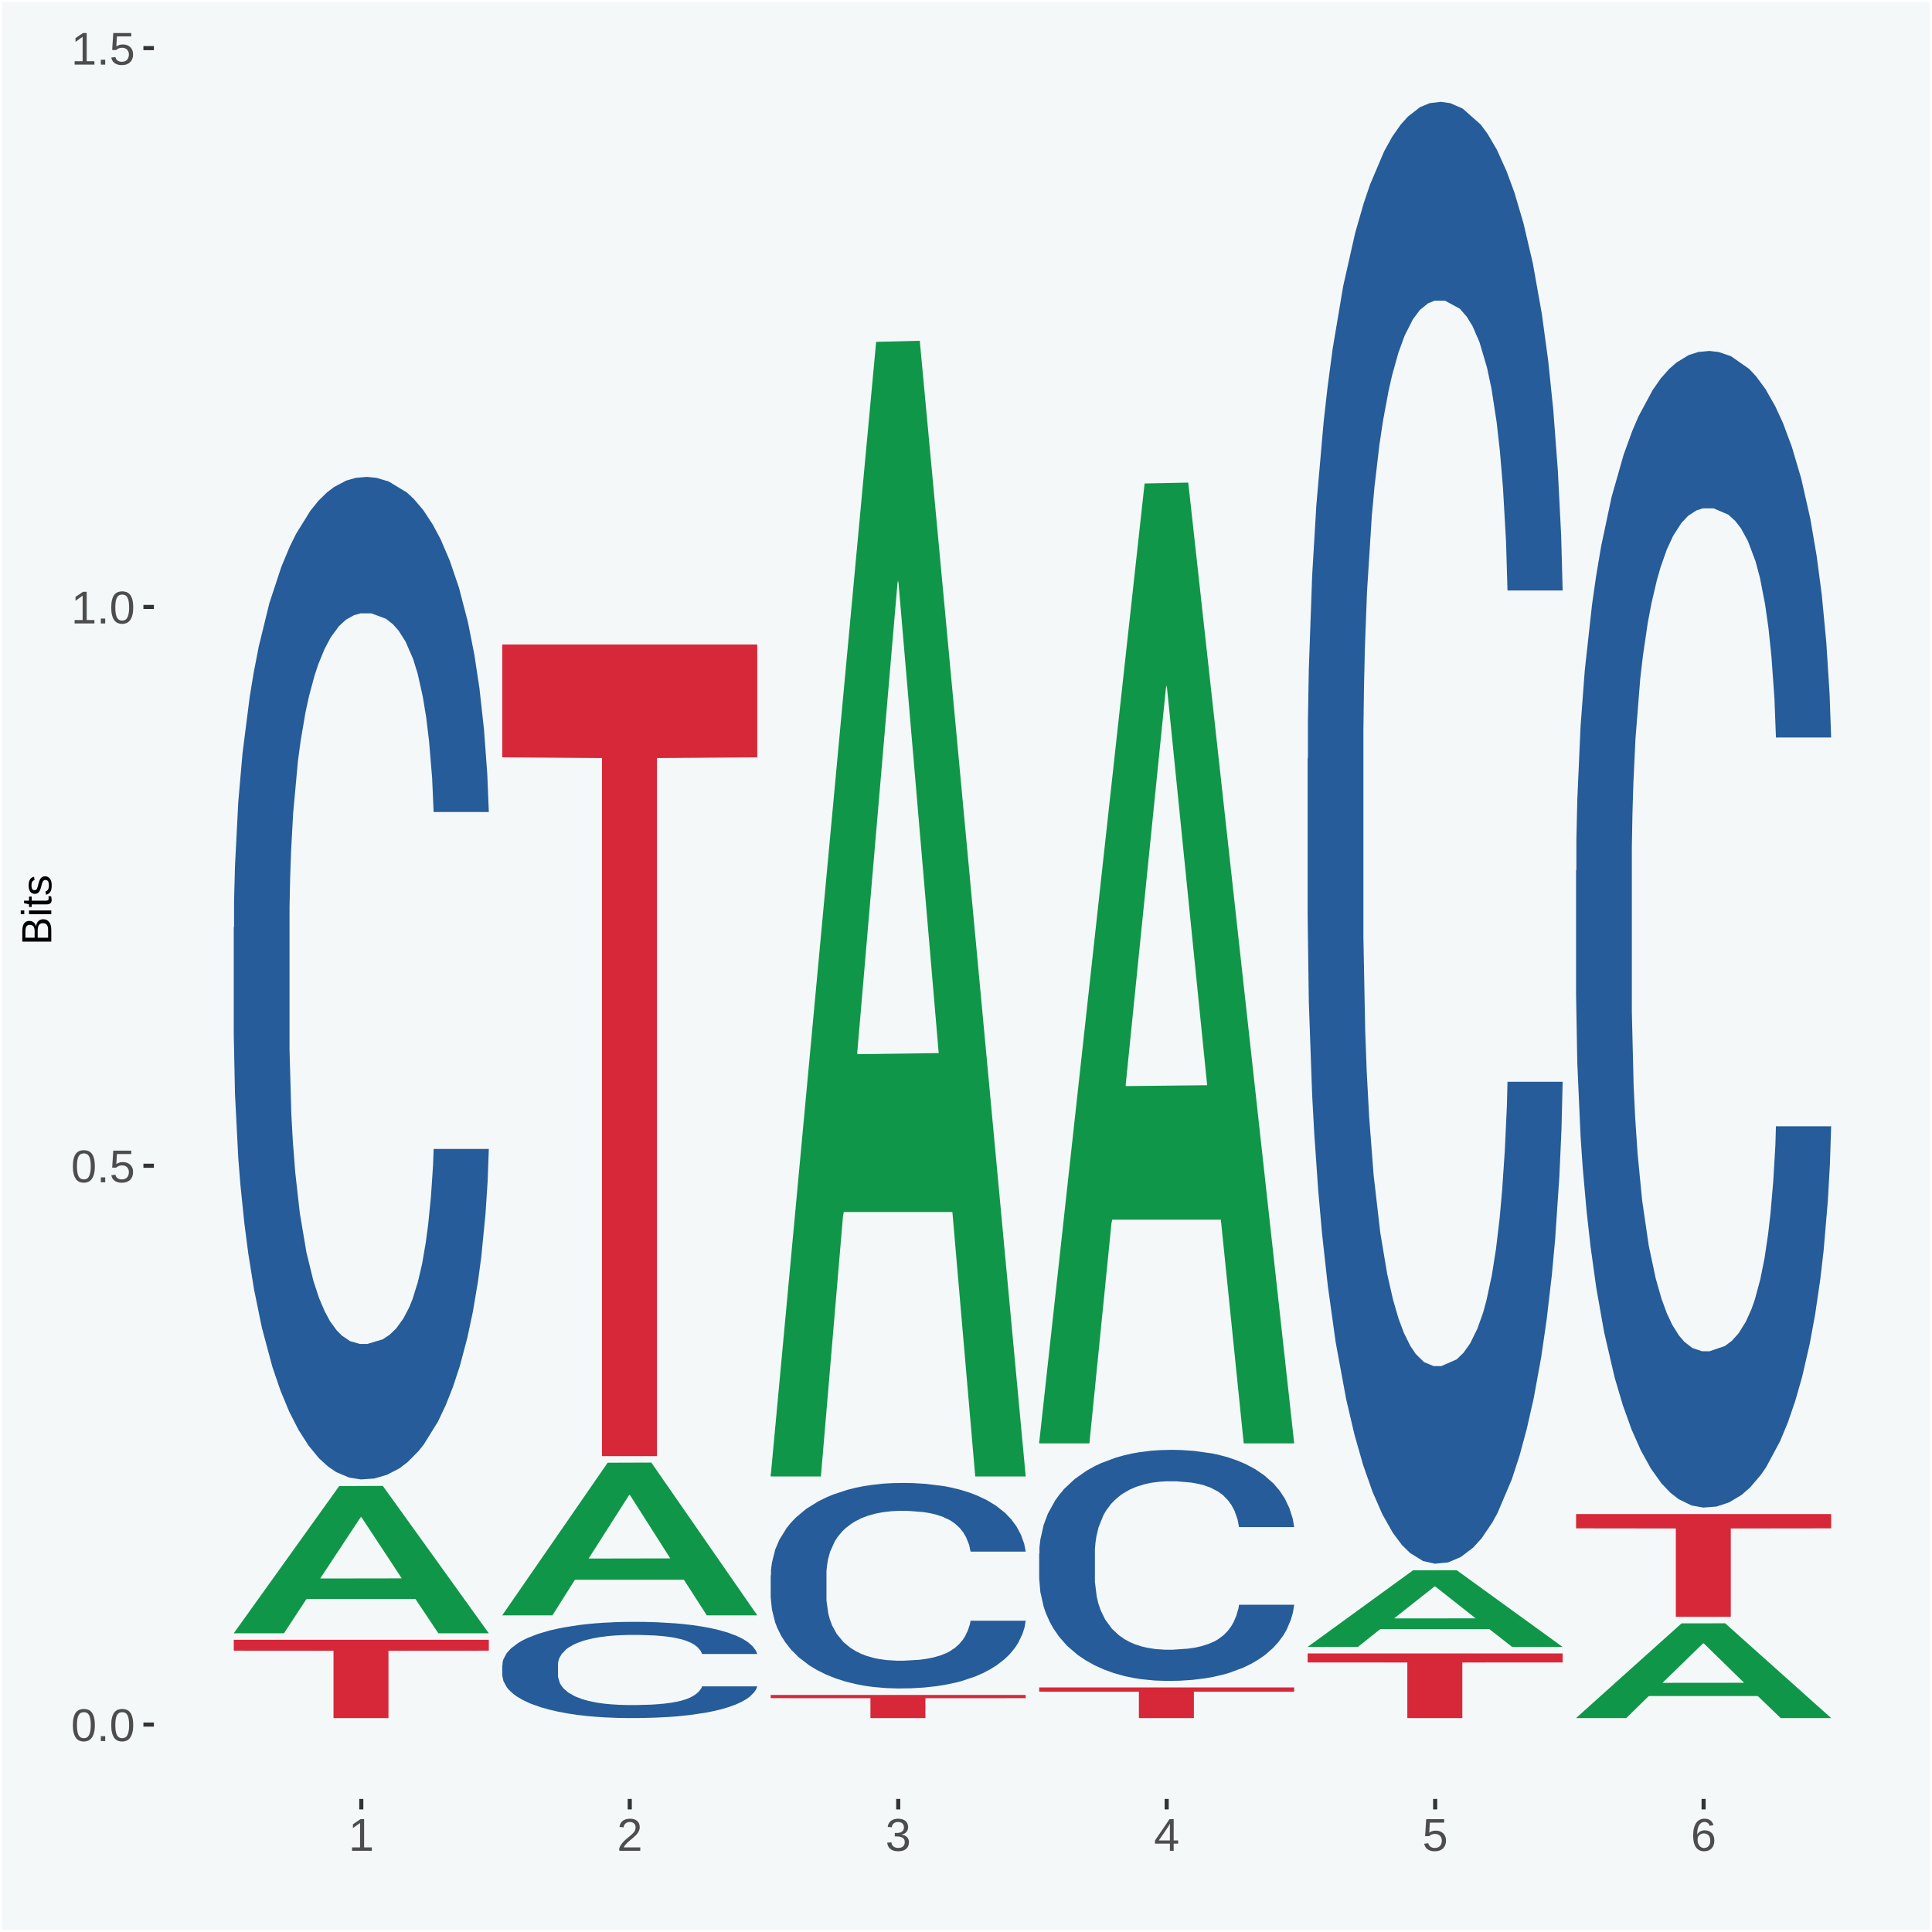 <?xml version="1.0" encoding="UTF-8"?>
<svg xmlns="http://www.w3.org/2000/svg" xmlns:xlink="http://www.w3.org/1999/xlink" width="504pt" height="504pt" viewBox="0 0 504 504" version="1.1">
<defs>
<g>
<symbol overflow="visible" id="glyph0-0">
<path style="stroke:none;" d="M 0.406 0 L 0.406 -8 L 3.594 -8 L 3.594 0 Z M 0.797 -0.406 L 3.188 -0.406 L 3.188 -7.594 L 0.797 -7.594 Z M 0.797 -0.406 "/>
</symbol>
<symbol overflow="visible" id="glyph0-1">
<path style="stroke:none;" d="M 6.203 -4.125 C 6.203 -3.332 6.125 -2.664 5.969 -2.125 C 5.82 -1.582 5.617 -1.145 5.359 -0.812 C 5.098 -0.477 4.789 -0.238 4.438 -0.094 C 4.094 0.051 3.723 0.125 3.328 0.125 C 2.922 0.125 2.539 0.051 2.188 -0.094 C 1.844 -0.238 1.539 -0.477 1.281 -0.812 C 1.031 -1.145 0.832 -1.582 0.688 -2.125 C 0.539 -2.664 0.469 -3.332 0.469 -4.125 C 0.469 -4.957 0.539 -5.645 0.688 -6.188 C 0.832 -6.738 1.035 -7.176 1.297 -7.5 C 1.555 -7.82 1.859 -8.047 2.203 -8.172 C 2.555 -8.305 2.941 -8.375 3.359 -8.375 C 3.754 -8.375 4.125 -8.305 4.469 -8.172 C 4.812 -8.047 5.113 -7.82 5.375 -7.5 C 5.633 -7.176 5.836 -6.738 5.984 -6.188 C 6.129 -5.645 6.203 -4.957 6.203 -4.125 Z M 5.141 -4.125 C 5.141 -4.781 5.098 -5.328 5.016 -5.766 C 4.941 -6.203 4.828 -6.551 4.672 -6.812 C 4.516 -7.07 4.328 -7.254 4.109 -7.359 C 3.891 -7.473 3.641 -7.531 3.359 -7.531 C 3.055 -7.531 2.789 -7.473 2.562 -7.359 C 2.344 -7.254 2.156 -7.07 2 -6.812 C 1.844 -6.551 1.723 -6.203 1.641 -5.766 C 1.566 -5.328 1.531 -4.781 1.531 -4.125 C 1.531 -3.5 1.57 -2.969 1.656 -2.531 C 1.738 -2.094 1.852 -1.742 2 -1.484 C 2.156 -1.223 2.344 -1.035 2.562 -0.922 C 2.789 -0.805 3.047 -0.75 3.328 -0.75 C 3.609 -0.75 3.859 -0.805 4.078 -0.922 C 4.305 -1.035 4.492 -1.223 4.641 -1.484 C 4.797 -1.742 4.914 -2.094 5 -2.531 C 5.094 -2.969 5.141 -3.5 5.141 -4.125 Z M 5.141 -4.125 "/>
</symbol>
<symbol overflow="visible" id="glyph0-2">
<path style="stroke:none;" d="M 1.094 0 L 1.094 -1.281 L 2.234 -1.281 L 2.234 0 Z M 1.094 0 "/>
</symbol>
<symbol overflow="visible" id="glyph0-3">
<path style="stroke:none;" d="M 6.172 -2.688 C 6.172 -2.27 6.109 -1.891 5.984 -1.547 C 5.859 -1.203 5.672 -0.906 5.422 -0.656 C 5.18 -0.414 4.879 -0.223 4.516 -0.078 C 4.148 0.055 3.723 0.125 3.234 0.125 C 2.805 0.125 2.43 0.07 2.109 -0.031 C 1.785 -0.133 1.508 -0.273 1.281 -0.453 C 1.062 -0.629 0.883 -0.836 0.75 -1.078 C 0.625 -1.316 0.535 -1.57 0.484 -1.844 L 1.547 -1.969 C 1.586 -1.812 1.645 -1.66 1.719 -1.516 C 1.801 -1.367 1.91 -1.238 2.047 -1.125 C 2.18 -1.008 2.348 -0.914 2.547 -0.844 C 2.742 -0.781 2.984 -0.75 3.266 -0.75 C 3.535 -0.75 3.781 -0.789 4 -0.875 C 4.227 -0.957 4.422 -1.078 4.578 -1.234 C 4.734 -1.398 4.852 -1.602 4.938 -1.844 C 5.031 -2.082 5.078 -2.359 5.078 -2.672 C 5.078 -2.922 5.035 -3.148 4.953 -3.359 C 4.867 -3.578 4.75 -3.766 4.594 -3.922 C 4.445 -4.078 4.258 -4.195 4.031 -4.281 C 3.812 -4.363 3.562 -4.406 3.281 -4.406 C 3.113 -4.406 2.953 -4.391 2.797 -4.359 C 2.648 -4.328 2.516 -4.285 2.391 -4.234 C 2.266 -4.18 2.148 -4.117 2.047 -4.047 C 1.941 -3.973 1.844 -3.895 1.75 -3.812 L 0.719 -3.812 L 1 -8.25 L 5.688 -8.25 L 5.688 -7.359 L 1.953 -7.359 L 1.797 -4.734 C 1.984 -4.879 2.219 -5.004 2.5 -5.109 C 2.781 -5.211 3.113 -5.266 3.5 -5.266 C 3.914 -5.266 4.285 -5.203 4.609 -5.078 C 4.941 -4.953 5.223 -4.773 5.453 -4.547 C 5.68 -4.316 5.859 -4.047 5.984 -3.734 C 6.109 -3.422 6.172 -3.07 6.172 -2.688 Z M 6.172 -2.688 "/>
</symbol>
<symbol overflow="visible" id="glyph0-4">
<path style="stroke:none;" d="M 0.922 0 L 0.922 -0.891 L 3.016 -0.891 L 3.016 -7.25 L 1.156 -5.922 L 1.156 -6.922 L 3.109 -8.25 L 4.078 -8.25 L 4.078 -0.891 L 6.094 -0.891 L 6.094 0 Z M 0.922 0 "/>
</symbol>
<symbol overflow="visible" id="glyph0-5">
<path style="stroke:none;" d="M 0.609 0 L 0.609 -0.75 C 0.805 -1.207 1.047 -1.609 1.328 -1.953 C 1.617 -2.305 1.922 -2.625 2.234 -2.906 C 2.555 -3.188 2.867 -3.445 3.172 -3.688 C 3.484 -3.938 3.766 -4.18 4.016 -4.422 C 4.266 -4.66 4.469 -4.91 4.625 -5.172 C 4.781 -5.441 4.859 -5.742 4.859 -6.078 C 4.859 -6.316 4.82 -6.523 4.75 -6.703 C 4.676 -6.879 4.57 -7.023 4.438 -7.141 C 4.312 -7.266 4.156 -7.359 3.969 -7.422 C 3.781 -7.484 3.578 -7.516 3.359 -7.516 C 3.141 -7.516 2.938 -7.484 2.75 -7.422 C 2.57 -7.367 2.41 -7.281 2.266 -7.156 C 2.117 -7.039 2 -6.895 1.906 -6.719 C 1.812 -6.551 1.754 -6.352 1.734 -6.125 L 0.656 -6.219 C 0.688 -6.508 0.766 -6.785 0.891 -7.047 C 1.023 -7.316 1.203 -7.551 1.422 -7.75 C 1.648 -7.945 1.922 -8.098 2.234 -8.203 C 2.555 -8.316 2.93 -8.375 3.359 -8.375 C 3.766 -8.375 4.125 -8.328 4.438 -8.234 C 4.758 -8.141 5.031 -7.992 5.25 -7.797 C 5.477 -7.609 5.648 -7.375 5.766 -7.094 C 5.879 -6.812 5.938 -6.488 5.938 -6.125 C 5.938 -5.844 5.883 -5.578 5.781 -5.328 C 5.688 -5.078 5.555 -4.836 5.391 -4.609 C 5.223 -4.379 5.031 -4.16 4.812 -3.953 C 4.594 -3.742 4.363 -3.535 4.125 -3.328 C 3.895 -3.129 3.656 -2.93 3.406 -2.734 C 3.164 -2.535 2.938 -2.336 2.719 -2.141 C 2.508 -1.941 2.32 -1.738 2.156 -1.531 C 1.988 -1.332 1.859 -1.117 1.766 -0.891 L 6.078 -0.891 L 6.078 0 Z M 0.609 0 "/>
</symbol>
<symbol overflow="visible" id="glyph0-6">
<path style="stroke:none;" d="M 6.141 -2.281 C 6.141 -1.906 6.078 -1.566 5.953 -1.266 C 5.836 -0.973 5.66 -0.723 5.422 -0.516 C 5.18 -0.305 4.883 -0.145 4.531 -0.031 C 4.188 0.07 3.789 0.125 3.344 0.125 C 2.832 0.125 2.398 0.062 2.047 -0.062 C 1.703 -0.195 1.414 -0.367 1.188 -0.578 C 0.957 -0.785 0.785 -1.02 0.672 -1.281 C 0.566 -1.551 0.492 -1.832 0.453 -2.125 L 1.547 -2.219 C 1.578 -2 1.633 -1.801 1.719 -1.625 C 1.801 -1.445 1.914 -1.289 2.062 -1.156 C 2.207 -1.031 2.383 -0.93 2.594 -0.859 C 2.801 -0.785 3.051 -0.75 3.344 -0.75 C 3.875 -0.75 4.289 -0.879 4.594 -1.141 C 4.895 -1.41 5.047 -1.801 5.047 -2.312 C 5.047 -2.613 4.977 -2.859 4.844 -3.047 C 4.707 -3.234 4.539 -3.379 4.344 -3.484 C 4.145 -3.586 3.926 -3.656 3.688 -3.688 C 3.445 -3.727 3.227 -3.75 3.031 -3.75 L 2.438 -3.75 L 2.438 -4.656 L 3.016 -4.656 C 3.211 -4.656 3.414 -4.676 3.625 -4.719 C 3.844 -4.758 4.039 -4.832 4.219 -4.938 C 4.395 -5.051 4.539 -5.195 4.656 -5.375 C 4.77 -5.562 4.828 -5.797 4.828 -6.078 C 4.828 -6.523 4.695 -6.875 4.438 -7.125 C 4.188 -7.383 3.801 -7.516 3.281 -7.516 C 2.82 -7.516 2.445 -7.395 2.156 -7.156 C 1.875 -6.914 1.707 -6.578 1.656 -6.141 L 0.594 -6.234 C 0.633 -6.598 0.734 -6.91 0.891 -7.172 C 1.047 -7.441 1.242 -7.664 1.484 -7.844 C 1.734 -8.02 2.008 -8.148 2.312 -8.234 C 2.625 -8.328 2.953 -8.375 3.297 -8.375 C 3.754 -8.375 4.148 -8.316 4.484 -8.203 C 4.816 -8.086 5.086 -7.93 5.297 -7.734 C 5.516 -7.535 5.672 -7.301 5.766 -7.031 C 5.867 -6.77 5.922 -6.488 5.922 -6.188 C 5.922 -5.945 5.883 -5.723 5.812 -5.516 C 5.75 -5.305 5.645 -5.113 5.5 -4.938 C 5.363 -4.77 5.188 -4.625 4.969 -4.5 C 4.75 -4.383 4.488 -4.297 4.188 -4.234 L 4.188 -4.219 C 4.52 -4.176 4.805 -4.098 5.047 -3.984 C 5.297 -3.867 5.5 -3.723 5.656 -3.547 C 5.82 -3.379 5.941 -3.188 6.016 -2.969 C 6.098 -2.75 6.141 -2.52 6.141 -2.281 Z M 6.141 -2.281 "/>
</symbol>
<symbol overflow="visible" id="glyph0-7">
<path style="stroke:none;" d="M 5.156 -1.875 L 5.156 0 L 4.172 0 L 4.172 -1.875 L 0.281 -1.875 L 0.281 -2.688 L 4.062 -8.25 L 5.156 -8.25 L 5.156 -2.703 L 6.328 -2.703 L 6.328 -1.875 Z M 4.172 -7.062 C 4.16 -7.039 4.141 -7.004 4.109 -6.953 C 4.078 -6.898 4.039 -6.836 4 -6.766 C 3.957 -6.691 3.914 -6.617 3.875 -6.547 C 3.844 -6.473 3.812 -6.414 3.781 -6.375 L 1.656 -3.25 C 1.633 -3.219 1.602 -3.176 1.562 -3.125 C 1.531 -3.07 1.492 -3.02 1.453 -2.969 C 1.422 -2.914 1.383 -2.863 1.344 -2.812 C 1.301 -2.77 1.27 -2.734 1.25 -2.703 L 4.172 -2.703 Z M 4.172 -7.062 "/>
</symbol>
<symbol overflow="visible" id="glyph0-8">
<path style="stroke:none;" d="M 6.141 -2.703 C 6.141 -2.285 6.082 -1.906 5.969 -1.562 C 5.852 -1.219 5.68 -0.922 5.453 -0.672 C 5.234 -0.422 4.957 -0.223 4.625 -0.078 C 4.289 0.055 3.91 0.125 3.484 0.125 C 3.004 0.125 2.582 0.031 2.219 -0.156 C 1.863 -0.344 1.566 -0.609 1.328 -0.953 C 1.086 -1.297 0.906 -1.719 0.781 -2.219 C 0.664 -2.727 0.609 -3.301 0.609 -3.938 C 0.609 -4.676 0.676 -5.32 0.812 -5.875 C 0.945 -6.426 1.141 -6.883 1.391 -7.25 C 1.648 -7.625 1.961 -7.906 2.328 -8.094 C 2.691 -8.281 3.102 -8.375 3.562 -8.375 C 3.844 -8.375 4.102 -8.344 4.344 -8.281 C 4.594 -8.227 4.816 -8.133 5.016 -8 C 5.223 -7.875 5.398 -7.703 5.547 -7.484 C 5.703 -7.273 5.828 -7.016 5.922 -6.703 L 4.906 -6.516 C 4.801 -6.867 4.629 -7.125 4.391 -7.281 C 4.148 -7.445 3.867 -7.531 3.547 -7.531 C 3.266 -7.531 3.004 -7.457 2.766 -7.312 C 2.535 -7.176 2.336 -6.973 2.172 -6.703 C 2.004 -6.43 1.875 -6.086 1.781 -5.672 C 1.695 -5.266 1.656 -4.789 1.656 -4.25 C 1.852 -4.602 2.125 -4.875 2.469 -5.062 C 2.812 -5.25 3.207 -5.344 3.656 -5.344 C 4.031 -5.344 4.367 -5.281 4.672 -5.156 C 4.984 -5.031 5.25 -4.852 5.469 -4.625 C 5.688 -4.406 5.852 -4.129 5.969 -3.797 C 6.082 -3.473 6.141 -3.109 6.141 -2.703 Z M 5.078 -2.656 C 5.078 -2.938 5.039 -3.191 4.969 -3.422 C 4.895 -3.66 4.785 -3.859 4.641 -4.016 C 4.504 -4.18 4.332 -4.305 4.125 -4.391 C 3.926 -4.484 3.688 -4.531 3.406 -4.531 C 3.219 -4.531 3.023 -4.5 2.828 -4.438 C 2.629 -4.383 2.453 -4.289 2.297 -4.156 C 2.141 -4.031 2.008 -3.863 1.906 -3.656 C 1.812 -3.457 1.766 -3.207 1.766 -2.906 C 1.766 -2.602 1.801 -2.316 1.875 -2.047 C 1.957 -1.785 2.07 -1.555 2.219 -1.359 C 2.363 -1.172 2.539 -1.02 2.75 -0.906 C 2.957 -0.789 3.191 -0.734 3.453 -0.734 C 3.703 -0.734 3.926 -0.773 4.125 -0.859 C 4.332 -0.953 4.504 -1.082 4.641 -1.25 C 4.785 -1.414 4.895 -1.613 4.969 -1.844 C 5.039 -2.082 5.078 -2.352 5.078 -2.656 Z M 5.078 -2.656 "/>
</symbol>
<symbol overflow="visible" id="glyph1-0">
<path style="stroke:none;" d="M 0 -0.359 L -7.328 -0.359 L -7.328 -3.281 L 0 -3.281 Z M -0.359 -0.734 L -0.359 -2.922 L -6.969 -2.922 L -6.969 -0.734 Z M -0.359 -0.734 "/>
</symbol>
<symbol overflow="visible" id="glyph1-1">
<path style="stroke:none;" d="M -2.125 -6.75 C -1.75 -6.75 -1.426 -6.676 -1.156 -6.531 C -0.883 -6.383 -0.66 -6.18 -0.484 -5.922 C -0.316 -5.672 -0.191 -5.375 -0.109 -5.031 C -0.035 -4.695 0 -4.344 0 -3.969 L 0 -0.906 L -7.562 -0.906 L -7.562 -3.656 C -7.562 -4.07 -7.523 -4.441 -7.453 -4.766 C -7.391 -5.098 -7.281 -5.379 -7.125 -5.609 C -6.977 -5.836 -6.789 -6.008 -6.562 -6.125 C -6.332 -6.25 -6.055 -6.312 -5.734 -6.312 C -5.523 -6.312 -5.328 -6.281 -5.141 -6.219 C -4.953 -6.164 -4.781 -6.078 -4.625 -5.953 C -4.477 -5.836 -4.348 -5.688 -4.234 -5.5 C -4.129 -5.32 -4.047 -5.113 -3.984 -4.875 C -3.953 -5.176 -3.883 -5.441 -3.781 -5.672 C -3.676 -5.91 -3.539 -6.109 -3.375 -6.266 C -3.219 -6.43 -3.031 -6.551 -2.812 -6.625 C -2.602 -6.707 -2.375 -6.75 -2.125 -6.75 Z M -5.609 -5.281 C -6.016 -5.281 -6.305 -5.141 -6.484 -4.859 C -6.66 -4.586 -6.75 -4.188 -6.75 -3.656 L -6.75 -1.922 L -4.344 -1.922 L -4.344 -3.656 C -4.344 -3.957 -4.375 -4.211 -4.438 -4.422 C -4.5 -4.629 -4.582 -4.797 -4.688 -4.922 C -4.801 -5.047 -4.93 -5.133 -5.078 -5.188 C -5.234 -5.25 -5.41 -5.281 -5.609 -5.281 Z M -2.219 -5.719 C -2.457 -5.719 -2.66 -5.672 -2.828 -5.578 C -2.992 -5.492 -3.129 -5.367 -3.234 -5.203 C -3.348 -5.047 -3.426 -4.848 -3.469 -4.609 C -3.52 -4.379 -3.547 -4.125 -3.547 -3.844 L -3.547 -1.922 L -0.828 -1.922 L -0.828 -3.922 C -0.828 -4.18 -0.848 -4.422 -0.891 -4.641 C -0.93 -4.859 -1.004 -5.047 -1.109 -5.203 C -1.211 -5.367 -1.352 -5.492 -1.531 -5.578 C -1.719 -5.672 -1.945 -5.719 -2.219 -5.719 Z M -2.219 -5.719 "/>
</symbol>
<symbol overflow="visible" id="glyph1-2">
<path style="stroke:none;" d="M -7.047 -0.734 L -7.969 -0.734 L -7.969 -1.703 L -7.047 -1.703 Z M 0 -0.734 L -5.812 -0.734 L -5.812 -1.703 L 0 -1.703 Z M 0 -0.734 "/>
</symbol>
<symbol overflow="visible" id="glyph1-3">
<path style="stroke:none;" d="M -0.047 -2.969 C -0.004 -2.82 0.023 -2.672 0.047 -2.516 C 0.078 -2.367 0.094 -2.195 0.094 -2 C 0.094 -1.227 -0.348 -0.844 -1.234 -0.844 L -5.109 -0.844 L -5.109 -0.172 L -5.812 -0.172 L -5.812 -0.875 L -7.109 -1.156 L -7.109 -1.812 L -5.812 -1.812 L -5.812 -2.875 L -5.109 -2.875 L -5.109 -1.812 L -1.438 -1.812 C -1.156 -1.812 -0.957 -1.852 -0.844 -1.938 C -0.738 -2.031 -0.688 -2.191 -0.688 -2.422 C -0.688 -2.516 -0.691 -2.602 -0.703 -2.688 C -0.711 -2.77 -0.727 -2.863 -0.75 -2.969 Z M -0.047 -2.969 "/>
</symbol>
<symbol overflow="visible" id="glyph1-4">
<path style="stroke:none;" d="M -1.609 -5.109 C -1.336 -5.109 -1.094 -5.051 -0.875 -4.938 C -0.664 -4.832 -0.488 -4.68 -0.344 -4.484 C -0.195 -4.285 -0.082 -4.039 0 -3.75 C 0.07 -3.457 0.109 -3.125 0.109 -2.75 C 0.109 -2.406 0.082 -2.098 0.031 -1.828 C -0.02 -1.555 -0.102 -1.316 -0.219 -1.109 C -0.332 -0.91 -0.484 -0.742 -0.672 -0.609 C -0.859 -0.473 -1.086 -0.375 -1.359 -0.312 L -1.531 -1.156 C -1.219 -1.238 -0.988 -1.41 -0.844 -1.672 C -0.695 -1.93 -0.625 -2.289 -0.625 -2.75 C -0.625 -2.957 -0.641 -3.145 -0.672 -3.312 C -0.703 -3.488 -0.75 -3.641 -0.812 -3.766 C -0.883 -3.891 -0.977 -3.984 -1.094 -4.047 C -1.207 -4.117 -1.352 -4.156 -1.531 -4.156 C -1.707 -4.156 -1.848 -4.113 -1.953 -4.031 C -2.066 -3.957 -2.16 -3.844 -2.234 -3.688 C -2.316 -3.539 -2.383 -3.363 -2.438 -3.156 C -2.5 -2.945 -2.562 -2.719 -2.625 -2.469 C -2.688 -2.238 -2.754 -2.008 -2.828 -1.781 C -2.898 -1.551 -3 -1.344 -3.125 -1.156 C -3.25 -0.969 -3.398 -0.816 -3.578 -0.703 C -3.766 -0.586 -4 -0.531 -4.281 -0.531 C -4.812 -0.531 -5.211 -0.719 -5.484 -1.094 C -5.766 -1.477 -5.906 -2.031 -5.906 -2.75 C -5.906 -3.395 -5.789 -3.906 -5.562 -4.281 C -5.332 -4.656 -4.973 -4.895 -4.484 -5 L -4.375 -4.125 C -4.52 -4.094 -4.645 -4.035 -4.75 -3.953 C -4.852 -3.867 -4.938 -3.766 -5 -3.641 C -5.062 -3.516 -5.102 -3.375 -5.125 -3.219 C -5.156 -3.07 -5.172 -2.914 -5.172 -2.75 C -5.172 -2.312 -5.102 -1.988 -4.969 -1.781 C -4.844 -1.582 -4.645 -1.484 -4.375 -1.484 C -4.219 -1.484 -4.086 -1.52 -3.984 -1.594 C -3.879 -1.664 -3.789 -1.77 -3.719 -1.906 C -3.656 -2.051 -3.598 -2.219 -3.547 -2.406 C -3.492 -2.602 -3.438 -2.816 -3.375 -3.047 C -3.332 -3.203 -3.289 -3.359 -3.25 -3.516 C -3.207 -3.68 -3.156 -3.836 -3.094 -3.984 C -3.031 -4.141 -2.957 -4.285 -2.875 -4.422 C -2.789 -4.555 -2.688 -4.672 -2.562 -4.766 C -2.445 -4.867 -2.312 -4.953 -2.156 -5.016 C -2 -5.078 -1.816 -5.109 -1.609 -5.109 Z M -1.609 -5.109 "/>
</symbol>
</g>
<clipPath id="clip1">
  <path d="M 40.148 5.48 L 498.52 5.48 L 498.52 469.281 L 40.148 469.281 Z M 40.148 5.48 "/>
</clipPath>
</defs>
<g id="surface1">
<rect x="0" y="0" width="504" height="504" style="fill:rgb(96.078%,97.255%,97.647%);fill-opacity:1;stroke:none;"/>
<path style="fill:none;stroke-width:1.07;stroke-linecap:round;stroke-linejoin:round;stroke:rgb(100%,100%,100%);stroke-opacity:1;stroke-miterlimit:10;" d="M 0 0 L 504 0 L 504 504 L 0 504 Z M 0 0 " transform="matrix(1,0,0,-1,0,504)"/>
<g clip-path="url(#clip1)" clip-rule="nonzero">
<path style=" stroke:none;fill-rule:nonzero;fill:rgb(96.078%,97.255%,97.647%);fill-opacity:1;" d="M 40.148 469.281 L 498.52 469.281 L 498.52 5.48 L 40.148 5.48 Z M 40.148 469.281 "/>
</g>
<path style=" stroke:none;fill-rule:nonzero;fill:rgb(6.274%,58.824%,28.235%);fill-opacity:1;" d="M 60.98 426.012 L 61.051 425.969 L 88.488 387.672 L 99.871 387.629 L 127.52 426.078 L 114.352 426.078 L 108.379 417.129 L 80.051 417.129 L 79.852 417.27 L 74.078 426.078 L 60.98 426.078 L 60.98 426.012 L 83.621 411.781 L 104.809 411.75 L 94.32 395.828 L 94.18 395.75 L 94.039 395.859 L 83.551 411.75 L 83.621 411.781 Z M 60.98 426.012 "/>
<path style=" stroke:none;fill-rule:nonzero;fill:rgb(14.51%,36.078%,60.001%);fill-opacity:1;" d="M 60.98 241.922 L 61.059 241.68 L 61.059 234.988 L 61.301 225.922 L 62.16 209.199 L 63.262 196.539 L 65.148 181.73 L 66.172 175.52 L 67.512 168.602 L 70.262 157.371 L 73.41 147.82 L 75.609 142.559 L 77.262 139.219 L 80.961 133.25 L 83.078 130.621 L 85.281 128.469 L 87.172 127.039 L 90.32 125.371 L 92.828 124.648 L 95.738 124.41 L 98.18 124.648 L 101.41 125.609 L 106.129 128.469 L 107.93 130.141 L 110.371 133.012 L 112.891 136.828 L 114.93 140.648 L 117.289 146.148 L 119.73 153.309 L 122.09 162.391 L 123.738 170.75 L 125.078 179.578 L 126.262 190.328 L 127.121 202.031 L 127.52 211.828 L 113.121 211.828 L 112.73 202.988 L 111.941 193.441 L 111.16 186.988 L 110.289 181.73 L 108.961 175.762 L 107.781 171.941 L 105.809 167.398 L 104 164.539 L 102.512 162.859 L 100.699 161.43 L 96.852 160 L 94.09 160 L 92.359 160.48 L 90.238 161.672 L 88.43 163.34 L 86.309 166.211 L 84.66 169.309 L 83 173.371 L 82.059 176.238 L 80.641 181.488 L 79.699 185.789 L 78.441 193.199 L 77.73 198.449 L 76.48 212.07 L 75.93 222.102 L 75.691 229.02 L 75.531 236.672 L 75.531 273.922 L 76 290.641 L 76.398 297.809 L 77.031 305.93 L 78.211 316.441 L 79.941 326.711 L 81.75 334.109 L 83.238 338.648 L 84.66 341.988 L 86.07 344.621 L 87.801 347.012 L 89.219 348.441 L 91.34 349.871 L 93.859 350.59 L 95.82 350.59 L 99.828 349.398 L 101.641 348.199 L 103.371 346.531 L 105.262 343.898 L 106.75 341.039 L 107.621 338.891 L 109.031 334.352 L 110.141 329.57 L 111.078 324.078 L 111.711 319.301 L 112.422 312.141 L 112.969 304.02 L 113.121 299.719 L 127.52 299.719 L 127.199 308.32 L 126.648 316.68 L 125.551 327.898 L 124.68 334.352 L 123.352 342.23 L 121.93 348.922 L 119.969 356.32 L 118.16 361.82 L 116.27 366.59 L 114.23 370.891 L 110.531 376.859 L 109.191 378.531 L 106.359 381.398 L 104.16 383.07 L 100.93 384.738 L 97.629 385.699 L 94.172 385.941 L 91.102 385.461 L 87.719 384.031 L 85.602 382.59 L 83.238 380.449 L 80.488 377.102 L 77.891 373.039 L 75.449 368.262 L 73.172 362.77 L 71.051 356.559 L 68.301 346.289 L 66.25 336.262 L 64.762 326.949 L 63.738 319.059 L 62.711 309.031 L 62.16 302.109 L 61.301 285.391 L 60.98 269.859 Z M 60.98 241.922 "/>
<path style=" stroke:none;fill-rule:nonzero;fill:rgb(83.922%,15.686%,22.353%);fill-opacity:1;" d="M 60.98 427.77 L 127.52 427.77 L 127.52 430.609 L 101.34 430.629 L 101.34 448.191 L 87 448.191 L 87 430.629 L 60.98 430.609 Z M 60.98 427.77 "/>
<path style=" stroke:none;fill-rule:nonzero;fill:rgb(6.274%,58.824%,28.235%);fill-opacity:1;" d="M 131.02 421.32 L 131.09 421.281 L 158.52 381.578 L 169.91 381.539 L 197.551 421.391 L 184.379 421.391 L 178.41 412.109 L 150.09 412.109 L 149.879 412.262 L 144.121 421.391 L 131.02 421.391 L 131.02 421.32 L 153.648 406.578 L 174.852 406.539 L 164.352 390.039 L 164.219 389.961 L 164.078 390.07 L 153.578 406.539 L 153.648 406.578 Z M 131.02 421.32 "/>
<path style=" stroke:none;fill-rule:nonzero;fill:rgb(14.51%,36.078%,60.001%);fill-opacity:1;" d="M 131.02 434.371 L 131.102 434.34 L 131.102 433.699 L 131.328 432.828 L 132.199 431.23 L 133.301 430.012 L 135.191 428.59 L 136.211 427.988 L 137.551 427.328 L 140.301 426.25 L 143.441 425.328 L 145.648 424.828 L 147.301 424.512 L 150.988 423.93 L 153.121 423.68 L 155.32 423.48 L 157.211 423.34 L 160.352 423.18 L 162.871 423.109 L 165.781 423.09 L 168.219 423.109 L 171.441 423.199 L 176.16 423.48 L 177.969 423.641 L 180.41 423.91 L 182.922 424.281 L 184.969 424.641 L 187.328 425.172 L 189.762 425.859 L 192.121 426.73 L 193.77 427.531 L 195.109 428.379 L 196.289 429.41 L 197.16 430.539 L 197.551 431.48 L 183.16 431.48 L 182.762 430.629 L 181.98 429.711 L 181.191 429.09 L 180.328 428.59 L 178.988 428.02 L 177.809 427.648 L 175.84 427.211 L 174.039 426.941 L 172.539 426.781 L 170.73 426.641 L 166.879 426.5 L 164.129 426.5 L 162.398 426.551 L 160.27 426.66 L 158.461 426.82 L 156.34 427.102 L 154.691 427.398 L 153.039 427.789 L 152.09 428.059 L 150.68 428.57 L 149.73 428.98 L 148.48 429.691 L 147.77 430.191 L 146.512 431.5 L 145.961 432.461 L 145.719 433.129 L 145.57 433.859 L 145.57 437.441 L 146.039 439.039 L 146.43 439.73 L 147.059 440.512 L 148.238 441.52 L 149.969 442.512 L 151.781 443.219 L 153.27 443.648 L 154.691 443.969 L 156.102 444.23 L 157.84 444.461 L 159.25 444.59 L 161.371 444.73 L 163.891 444.801 L 165.859 444.801 L 169.871 444.691 L 171.68 444.57 L 173.41 444.41 L 175.289 444.16 L 176.789 443.879 L 177.648 443.68 L 179.07 443.238 L 180.172 442.781 L 181.109 442.25 L 181.738 441.801 L 182.449 441.109 L 183 440.328 L 183.16 439.922 L 197.551 439.922 L 197.238 440.738 L 196.68 441.539 L 195.578 442.621 L 194.719 443.238 L 193.379 444 L 191.969 444.641 L 190 445.352 L 188.191 445.879 L 186.301 446.34 L 184.262 446.75 L 180.559 447.32 L 179.23 447.48 L 176.391 447.762 L 174.191 447.922 L 170.969 448.078 L 167.672 448.172 L 164.211 448.191 L 161.141 448.148 L 157.762 448.012 L 155.629 447.871 L 153.27 447.672 L 150.52 447.352 L 147.93 446.961 L 145.488 446.5 L 143.211 445.969 L 141.078 445.371 L 138.328 444.391 L 136.289 443.422 L 134.789 442.531 L 133.77 441.77 L 132.75 440.809 L 132.199 440.148 L 131.328 438.539 L 131.02 437.051 Z M 131.02 434.371 "/>
<path style=" stroke:none;fill-rule:nonzero;fill:rgb(83.922%,15.686%,22.353%);fill-opacity:1;" d="M 131.02 168.141 L 197.551 168.141 L 197.551 197.559 L 171.379 197.762 L 171.379 379.852 L 157.031 379.852 L 157.031 197.762 L 131.02 197.559 Z M 131.02 168.141 "/>
<path style=" stroke:none;fill-rule:nonzero;fill:rgb(6.274%,58.824%,28.235%);fill-opacity:1;" d="M 201.051 384.602 L 201.121 384.32 L 228.559 89.18 L 239.941 88.898 L 267.578 385.16 L 254.41 385.16 L 248.449 316.172 L 220.121 316.172 L 219.91 317.281 L 214.148 385.16 L 201.051 385.16 L 201.051 384.602 L 223.691 275 L 244.879 274.719 L 234.391 152.051 L 234.25 151.488 L 234.109 152.328 L 223.621 274.719 L 223.691 275 Z M 201.051 384.602 "/>
<path style=" stroke:none;fill-rule:nonzero;fill:rgb(14.51%,36.078%,60.001%);fill-opacity:1;" d="M 201.051 410.941 L 201.129 410.891 L 201.129 409.52 L 201.371 407.66 L 202.23 404.23 L 203.328 401.641 L 205.219 398.602 L 206.238 397.328 L 207.578 395.91 L 210.328 393.609 L 213.48 391.648 L 215.68 390.57 L 217.328 389.879 L 221.031 388.66 L 223.148 388.121 L 225.352 387.68 L 227.238 387.391 L 230.391 387.039 L 232.898 386.898 L 235.809 386.852 L 238.25 386.898 L 241.469 387.09 L 246.191 387.68 L 248 388.02 L 250.441 388.609 L 252.961 389.391 L 255 390.18 L 257.359 391.301 L 259.801 392.77 L 262.16 394.629 L 263.809 396.352 L 265.148 398.16 L 266.328 400.359 L 267.191 402.762 L 267.578 404.77 L 253.191 404.77 L 252.801 402.961 L 252.012 401 L 251.23 399.68 L 250.359 398.602 L 249.02 397.379 L 247.84 396.59 L 245.879 395.66 L 244.07 395.078 L 242.578 394.73 L 240.77 394.441 L 236.91 394.148 L 234.16 394.148 L 232.43 394.238 L 230.309 394.488 L 228.5 394.828 L 226.371 395.422 L 224.719 396.051 L 223.07 396.891 L 222.129 397.48 L 220.711 398.551 L 219.77 399.43 L 218.512 400.949 L 217.801 402.031 L 216.539 404.82 L 215.988 406.879 L 215.762 408.301 L 215.602 409.859 L 215.602 417.5 L 216.07 420.93 L 216.469 422.398 L 217.09 424.07 L 218.27 426.219 L 220 428.328 L 221.809 429.84 L 223.309 430.77 L 224.719 431.461 L 226.141 432 L 227.871 432.488 L 229.281 432.781 L 231.41 433.078 L 233.922 433.219 L 235.891 433.219 L 239.898 432.98 L 241.711 432.73 L 243.441 432.391 L 245.328 431.852 L 246.82 431.262 L 247.691 430.82 L 249.102 429.891 L 250.199 428.91 L 251.148 427.789 L 251.781 426.809 L 252.48 425.34 L 253.031 423.672 L 253.191 422.789 L 267.578 422.789 L 267.27 424.559 L 266.719 426.27 L 265.621 428.57 L 264.75 429.891 L 263.422 431.512 L 262 432.879 L 260.031 434.398 L 258.23 435.52 L 256.34 436.5 L 254.289 437.391 L 250.602 438.609 L 249.262 438.949 L 246.43 439.539 L 244.23 439.879 L 241 440.23 L 237.699 440.422 L 234.238 440.469 L 231.172 440.371 L 227.789 440.078 L 225.672 439.789 L 223.309 439.34 L 220.559 438.66 L 217.961 437.828 L 215.52 436.852 L 213.238 435.719 L 211.121 434.449 L 208.371 432.34 L 206.32 430.289 L 204.828 428.379 L 203.801 426.762 L 202.781 424.699 L 202.23 423.281 L 201.371 419.852 L 201.051 416.672 Z M 201.051 410.941 "/>
<path style=" stroke:none;fill-rule:nonzero;fill:rgb(83.922%,15.686%,22.353%);fill-opacity:1;" d="M 201.051 442.16 L 267.578 442.16 L 267.578 443 L 241.41 443.012 L 241.41 448.191 L 227.07 448.191 L 227.07 443.012 L 201.051 443 Z M 201.051 442.16 "/>
<path style=" stroke:none;fill-rule:nonzero;fill:rgb(6.274%,58.824%,28.235%);fill-opacity:1;" d="M 271.09 376.059 L 271.148 375.828 L 298.59 126.121 L 309.98 125.891 L 337.621 376.531 L 324.449 376.531 L 318.48 318.172 L 290.148 318.172 L 289.949 319.109 L 284.191 376.531 L 271.09 376.531 L 271.09 376.059 L 293.719 283.328 L 314.91 283.102 L 304.422 179.309 L 304.281 178.84 L 304.148 179.551 L 293.648 283.102 L 293.719 283.328 Z M 271.09 376.059 "/>
<path style=" stroke:none;fill-rule:nonzero;fill:rgb(14.51%,36.078%,60.001%);fill-opacity:1;" d="M 271.09 405.309 L 271.16 405.25 L 271.16 403.711 L 271.398 401.621 L 272.27 397.77 L 273.371 394.852 L 275.25 391.441 L 276.281 390.012 L 277.609 388.41 L 280.371 385.82 L 283.512 383.621 L 285.711 382.41 L 287.359 381.641 L 291.059 380.262 L 293.18 379.66 L 295.391 379.16 L 297.27 378.828 L 300.422 378.441 L 302.941 378.281 L 305.852 378.219 L 308.281 378.281 L 311.512 378.5 L 316.23 379.16 L 318.039 379.551 L 320.469 380.211 L 322.988 381.09 L 325.031 381.969 L 327.391 383.23 L 329.828 384.891 L 332.191 386.98 L 333.84 388.898 L 335.18 390.941 L 336.359 393.422 L 337.219 396.121 L 337.621 398.371 L 323.23 398.371 L 322.828 396.34 L 322.051 394.129 L 321.262 392.648 L 320.391 391.441 L 319.059 390.059 L 317.879 389.18 L 315.91 388.129 L 314.102 387.469 L 312.609 387.09 L 310.801 386.762 L 306.949 386.43 L 304.191 386.43 L 302.461 386.539 L 300.34 386.809 L 298.531 387.199 L 296.41 387.859 L 294.762 388.57 L 293.109 389.512 L 292.16 390.172 L 290.75 391.379 L 289.801 392.371 L 288.539 394.078 L 287.84 395.289 L 286.578 398.43 L 286.031 400.738 L 285.789 402.34 L 285.629 404.102 L 285.629 412.691 L 286.109 416.539 L 286.5 418.191 L 287.129 420.059 L 288.309 422.488 L 290.039 424.852 L 291.852 426.559 L 293.34 427.602 L 294.762 428.379 L 296.172 428.98 L 297.898 429.531 L 299.32 429.859 L 301.441 430.191 L 303.961 430.359 L 305.922 430.359 L 309.941 430.078 L 311.738 429.809 L 313.469 429.422 L 315.359 428.82 L 316.859 428.16 L 317.719 427.66 L 319.141 426.609 L 320.238 425.512 L 321.18 424.25 L 321.809 423.148 L 322.52 421.488 L 323.07 419.621 L 323.23 418.629 L 337.621 418.629 L 337.301 420.609 L 336.75 422.539 L 335.648 425.129 L 334.789 426.609 L 333.449 428.43 L 332.031 429.969 L 330.07 431.68 L 328.262 432.941 L 326.371 434.051 L 324.328 435.039 L 320.629 436.41 L 319.289 436.801 L 316.461 437.461 L 314.262 437.84 L 311.039 438.23 L 307.73 438.449 L 304.27 438.5 L 301.211 438.391 L 297.82 438.059 L 295.699 437.73 L 293.34 437.238 L 290.59 436.469 L 287.988 435.531 L 285.559 434.43 L 283.281 433.16 L 281.148 431.73 L 278.398 429.371 L 276.352 427.051 L 274.859 424.91 L 273.84 423.09 L 272.82 420.781 L 272.27 419.18 L 271.398 415.328 L 271.09 411.75 Z M 271.09 405.309 "/>
<path style=" stroke:none;fill-rule:nonzero;fill:rgb(83.922%,15.686%,22.353%);fill-opacity:1;" d="M 271.09 440.199 L 337.621 440.199 L 337.621 441.309 L 311.449 441.32 L 311.449 448.191 L 297.102 448.191 L 297.102 441.32 L 271.09 441.309 Z M 271.09 440.199 "/>
<path style=" stroke:none;fill-rule:nonzero;fill:rgb(6.274%,58.824%,28.235%);fill-opacity:1;" d="M 341.121 429.602 L 341.191 429.578 L 368.621 409.641 L 380.012 409.621 L 407.648 429.641 L 394.48 429.641 L 388.512 424.98 L 360.191 424.98 L 359.98 425.051 L 354.219 429.641 L 341.121 429.641 L 341.121 429.602 L 363.75 422.191 L 384.949 422.18 L 374.449 413.891 L 374.32 413.852 L 374.18 413.898 L 363.691 422.18 L 363.75 422.191 Z M 341.121 429.602 "/>
<path style=" stroke:none;fill-rule:nonzero;fill:rgb(14.51%,36.078%,60.001%);fill-opacity:1;" d="M 341.121 197.91 L 341.199 197.57 L 341.199 187.809 L 341.43 174.578 L 342.301 150.199 L 343.398 131.738 L 345.289 110.148 L 346.309 101.09 L 347.648 90.988 L 350.398 74.621 L 353.539 60.691 L 355.75 53.031 L 357.398 48.148 L 361.09 39.449 L 363.219 35.621 L 365.422 32.48 L 367.309 30.391 L 370.449 27.949 L 372.969 26.91 L 375.879 26.559 L 378.32 26.91 L 381.539 28.301 L 386.262 32.48 L 388.07 34.922 L 390.512 39.102 L 393.02 44.672 L 395.07 50.238 L 397.43 58.25 L 399.871 68.699 L 402.23 81.941 L 403.879 94.129 L 405.211 107.012 L 406.391 122.691 L 407.262 139.75 L 407.648 154.031 L 393.262 154.031 L 392.871 141.141 L 392.078 127.211 L 391.289 117.809 L 390.43 110.148 L 389.09 101.441 L 387.91 95.871 L 385.949 89.25 L 384.141 85.07 L 382.641 82.629 L 380.828 80.539 L 376.98 78.449 L 374.23 78.449 L 372.5 79.148 L 370.371 80.891 L 368.57 83.328 L 366.441 87.512 L 364.789 92.039 L 363.141 97.961 L 362.199 102.141 L 360.781 109.801 L 359.84 116.07 L 358.578 126.859 L 357.871 134.531 L 356.609 154.379 L 356.059 169.012 L 355.828 179.109 L 355.672 190.25 L 355.672 244.578 L 356.141 268.961 L 356.531 279.41 L 357.16 291.25 L 358.34 306.578 L 360.07 321.551 L 361.879 332.352 L 363.379 338.969 L 364.789 343.84 L 366.211 347.672 L 367.941 351.16 L 369.352 353.238 L 371.48 355.328 L 373.988 356.379 L 375.961 356.379 L 379.969 354.641 L 381.781 352.898 L 383.512 350.461 L 385.398 346.629 L 386.891 342.449 L 387.75 339.309 L 389.172 332.699 L 390.27 325.73 L 391.219 317.719 L 391.84 310.75 L 392.551 300.309 L 393.102 288.469 L 393.262 282.199 L 407.648 282.199 L 407.34 294.73 L 406.789 306.922 L 405.691 323.289 L 404.82 332.699 L 403.48 344.191 L 402.07 353.941 L 400.102 364.738 L 398.289 372.75 L 396.41 379.711 L 394.359 385.98 L 390.66 394.691 L 389.328 397.129 L 386.5 401.309 L 384.289 403.738 L 381.07 406.18 L 377.77 407.578 L 374.309 407.922 L 371.238 407.23 L 367.859 405.141 L 365.73 403.051 L 363.379 399.91 L 360.621 395.039 L 358.031 389.121 L 355.59 382.148 L 353.309 374.141 L 351.191 365.09 L 348.43 350.109 L 346.391 335.48 L 344.891 321.898 L 343.871 310.41 L 342.852 295.781 L 342.301 285.68 L 341.43 261.301 L 341.121 238.66 Z M 341.121 197.91 "/>
<path style=" stroke:none;fill-rule:nonzero;fill:rgb(83.922%,15.686%,22.353%);fill-opacity:1;" d="M 341.121 431.328 L 407.648 431.328 L 407.648 433.68 L 381.48 433.691 L 381.48 448.191 L 367.129 448.191 L 367.129 433.691 L 341.121 433.68 Z M 341.121 431.328 "/>
<path style=" stroke:none;fill-rule:nonzero;fill:rgb(6.274%,58.824%,28.235%);fill-opacity:1;" d="M 411.148 448.148 L 411.219 448.121 L 438.66 423.488 L 450.039 423.469 L 477.691 448.191 L 464.52 448.191 L 458.551 442.441 L 430.219 442.441 L 430.02 442.531 L 424.25 448.191 L 411.148 448.191 L 411.148 448.148 L 433.789 439 L 454.98 438.98 L 444.488 428.738 L 444.352 428.691 L 444.211 428.762 L 433.719 438.98 L 433.789 439 Z M 411.148 448.148 "/>
<path style=" stroke:none;fill-rule:nonzero;fill:rgb(14.51%,36.078%,60.001%);fill-opacity:1;" d="M 411.148 227.121 L 411.23 226.852 L 411.23 219.129 L 411.469 208.66 L 412.328 189.371 L 413.43 174.77 L 415.32 157.68 L 416.34 150.52 L 417.68 142.531 L 420.43 129.578 L 423.578 118.551 L 425.781 112.488 L 427.43 108.629 L 431.129 101.75 L 433.25 98.711 L 435.449 96.23 L 437.34 94.578 L 440.488 92.648 L 443 91.828 L 445.91 91.551 L 448.352 91.828 L 451.578 92.93 L 456.289 96.23 L 458.102 98.16 L 460.539 101.469 L 463.059 105.879 L 465.102 110.289 L 467.461 116.629 L 469.898 124.891 L 472.262 135.359 L 473.91 145.012 L 475.25 155.199 L 476.43 167.602 L 477.289 181.109 L 477.691 192.398 L 463.289 192.398 L 462.898 182.211 L 462.109 171.191 L 461.328 163.75 L 460.461 157.68 L 459.129 150.789 L 457.949 146.391 L 455.98 141.148 L 454.172 137.84 L 452.68 135.91 L 450.871 134.262 L 447.012 132.609 L 444.262 132.609 L 442.531 133.16 L 440.41 134.539 L 438.602 136.469 L 436.48 139.77 L 434.82 143.352 L 433.172 148.039 L 432.23 151.352 L 430.809 157.41 L 429.871 162.371 L 428.609 170.91 L 427.898 176.969 L 426.648 192.68 L 426.102 204.25 L 425.859 212.238 L 425.699 221.059 L 425.699 264.051 L 426.172 283.34 L 426.57 291.602 L 427.199 300.969 L 428.379 313.102 L 430.109 324.949 L 431.922 333.488 L 433.41 338.719 L 434.82 342.578 L 436.238 345.609 L 437.969 348.371 L 439.391 350.02 L 441.512 351.672 L 444.031 352.5 L 445.988 352.5 L 450 351.121 L 451.809 349.75 L 453.539 347.82 L 455.43 344.789 L 456.922 341.48 L 457.789 339 L 459.199 333.762 L 460.309 328.25 L 461.25 321.91 L 461.879 316.398 L 462.59 308.141 L 463.141 298.77 L 463.289 293.809 L 477.691 293.809 L 477.371 303.73 L 476.82 313.371 L 475.719 326.32 L 474.852 333.762 L 473.52 342.859 L 472.102 350.57 L 470.141 359.109 L 468.328 365.449 L 466.441 370.961 L 464.391 375.922 L 460.699 382.809 L 459.359 384.738 L 456.531 388.051 L 454.328 389.98 L 451.102 391.91 L 447.801 393.012 L 444.34 393.281 L 441.27 392.73 L 437.891 391.078 L 435.77 389.43 L 433.41 386.949 L 430.66 383.09 L 428.059 378.398 L 425.621 372.891 L 423.34 366.551 L 421.219 359.391 L 418.469 347.539 L 416.422 335.969 L 414.93 325.219 L 413.91 316.129 L 412.879 304.551 L 412.328 296.559 L 411.469 277.27 L 411.148 259.359 Z M 411.148 227.121 "/>
<path style=" stroke:none;fill-rule:nonzero;fill:rgb(83.922%,15.686%,22.353%);fill-opacity:1;" d="M 411.148 394.98 L 477.691 394.98 L 477.691 398.699 L 451.512 398.73 L 451.512 421.77 L 437.172 421.77 L 437.172 398.73 L 411.148 398.699 Z M 411.148 394.98 "/>
<g style="fill:rgb(30.196%,30.196%,30.196%);fill-opacity:1;">
  <use xlink:href="#glyph0-1" x="18.54" y="454.19"/>
  <use xlink:href="#glyph0-2" x="25.212" y="454.19"/>
  <use xlink:href="#glyph0-1" x="28.548" y="454.19"/>
</g>
<g style="fill:rgb(30.196%,30.196%,30.196%);fill-opacity:1;">
  <use xlink:href="#glyph0-1" x="18.54" y="308.42"/>
  <use xlink:href="#glyph0-2" x="25.212" y="308.42"/>
  <use xlink:href="#glyph0-3" x="28.548" y="308.42"/>
</g>
<g style="fill:rgb(30.196%,30.196%,30.196%);fill-opacity:1;">
  <use xlink:href="#glyph0-4" x="18.54" y="162.64"/>
  <use xlink:href="#glyph0-2" x="25.212" y="162.64"/>
  <use xlink:href="#glyph0-1" x="28.548" y="162.64"/>
</g>
<g style="fill:rgb(30.196%,30.196%,30.196%);fill-opacity:1;">
  <use xlink:href="#glyph0-4" x="18.54" y="16.86"/>
  <use xlink:href="#glyph0-2" x="25.212" y="16.86"/>
  <use xlink:href="#glyph0-3" x="28.548" y="16.86"/>
</g>
<path style="fill:none;stroke-width:1.07;stroke-linecap:butt;stroke-linejoin:round;stroke:rgb(20%,20%,20%);stroke-opacity:1;stroke-miterlimit:10;" d="M 37.41 54.109 L 40.148 54.109 " transform="matrix(1,0,0,-1,0,504)"/>
<path style="fill:none;stroke-width:1.07;stroke-linecap:butt;stroke-linejoin:round;stroke:rgb(20%,20%,20%);stroke-opacity:1;stroke-miterlimit:10;" d="M 37.41 199.891 L 40.148 199.891 " transform="matrix(1,0,0,-1,0,504)"/>
<path style="fill:none;stroke-width:1.07;stroke-linecap:butt;stroke-linejoin:round;stroke:rgb(20%,20%,20%);stroke-opacity:1;stroke-miterlimit:10;" d="M 37.41 345.672 L 40.148 345.672 " transform="matrix(1,0,0,-1,0,504)"/>
<path style="fill:none;stroke-width:1.07;stroke-linecap:butt;stroke-linejoin:round;stroke:rgb(20%,20%,20%);stroke-opacity:1;stroke-miterlimit:10;" d="M 37.41 491.449 L 40.148 491.449 " transform="matrix(1,0,0,-1,0,504)"/>
<path style="fill:none;stroke-width:1.07;stroke-linecap:butt;stroke-linejoin:round;stroke:rgb(20%,20%,20%);stroke-opacity:1;stroke-miterlimit:10;" d="M 94.25 31.98 L 94.25 34.719 " transform="matrix(1,0,0,-1,0,504)"/>
<path style="fill:none;stroke-width:1.07;stroke-linecap:butt;stroke-linejoin:round;stroke:rgb(20%,20%,20%);stroke-opacity:1;stroke-miterlimit:10;" d="M 164.281 31.98 L 164.281 34.719 " transform="matrix(1,0,0,-1,0,504)"/>
<path style="fill:none;stroke-width:1.07;stroke-linecap:butt;stroke-linejoin:round;stroke:rgb(20%,20%,20%);stroke-opacity:1;stroke-miterlimit:10;" d="M 234.32 31.98 L 234.32 34.719 " transform="matrix(1,0,0,-1,0,504)"/>
<path style="fill:none;stroke-width:1.07;stroke-linecap:butt;stroke-linejoin:round;stroke:rgb(20%,20%,20%);stroke-opacity:1;stroke-miterlimit:10;" d="M 304.352 31.98 L 304.352 34.719 " transform="matrix(1,0,0,-1,0,504)"/>
<path style="fill:none;stroke-width:1.07;stroke-linecap:butt;stroke-linejoin:round;stroke:rgb(20%,20%,20%);stroke-opacity:1;stroke-miterlimit:10;" d="M 374.391 31.98 L 374.391 34.719 " transform="matrix(1,0,0,-1,0,504)"/>
<path style="fill:none;stroke-width:1.07;stroke-linecap:butt;stroke-linejoin:round;stroke:rgb(20%,20%,20%);stroke-opacity:1;stroke-miterlimit:10;" d="M 444.422 31.98 L 444.422 34.719 " transform="matrix(1,0,0,-1,0,504)"/>
<g style="fill:rgb(30.196%,30.196%,30.196%);fill-opacity:1;">
  <use xlink:href="#glyph0-4" x="90.91" y="482.82"/>
</g>
<g style="fill:rgb(30.196%,30.196%,30.196%);fill-opacity:1;">
  <use xlink:href="#glyph0-5" x="160.95" y="482.82"/>
</g>
<g style="fill:rgb(30.196%,30.196%,30.196%);fill-opacity:1;">
  <use xlink:href="#glyph0-6" x="230.98" y="482.82"/>
</g>
<g style="fill:rgb(30.196%,30.196%,30.196%);fill-opacity:1;">
  <use xlink:href="#glyph0-7" x="301.02" y="482.82"/>
</g>
<g style="fill:rgb(30.196%,30.196%,30.196%);fill-opacity:1;">
  <use xlink:href="#glyph0-3" x="371.05" y="482.82"/>
</g>
<g style="fill:rgb(30.196%,30.196%,30.196%);fill-opacity:1;">
  <use xlink:href="#glyph0-8" x="441.08" y="482.82"/>
</g>
<g style="fill:rgb(0%,0%,0%);fill-opacity:1;">
  <use xlink:href="#glyph1-1" x="13.38" y="246.55"/>
  <use xlink:href="#glyph1-2" x="13.38" y="239.213"/>
  <use xlink:href="#glyph1-3" x="13.38" y="236.771"/>
  <use xlink:href="#glyph1-4" x="13.38" y="233.713"/>
</g>
</g>
</svg>
